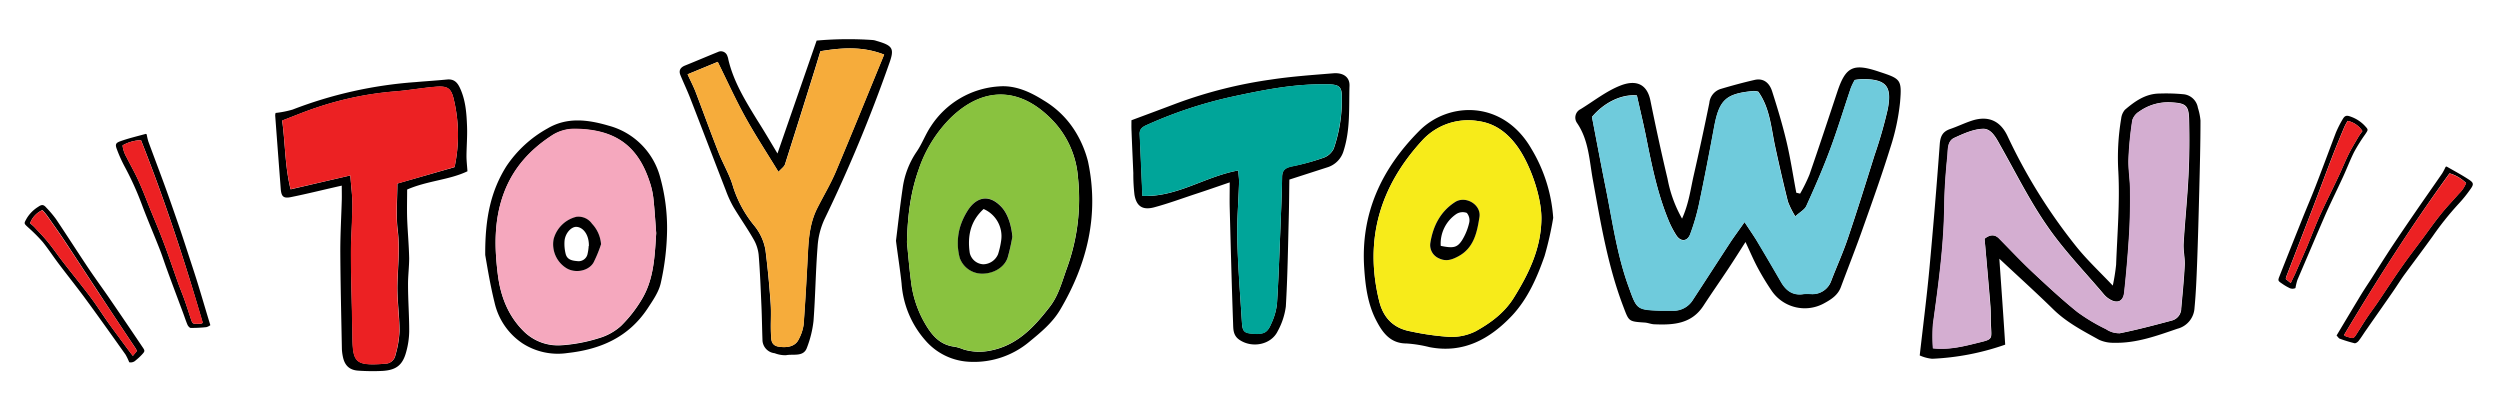<svg xmlns="http://www.w3.org/2000/svg" viewBox="0 0 616 100"><defs><style>.cls-1{fill:#6fcbdc;}.cls-2{fill:#d4aed1;}.cls-3{fill:#f6ac3b;}.cls-4{fill:#ec2123;}.cls-5{fill:#89c23f;}.cls-6{fill:#00a599;}.cls-7{fill:#f5a8be;}.cls-8{fill:#f7eb1a;}.cls-9{fill:none;}</style></defs><g id="レイヤー_2" data-name="レイヤー 2"><g id="レイヤー_3" data-name="レイヤー 3"><path d="M443.55,47.71a39.74,39.74,0,0,0,2.3-4.68c2.35-6.78,4.6-13.59,6.86-20.4,2.05-6.17,3.9-7.1,10.17-5,5.45,1.79,5.77,1.89,5.3,7.52a53.72,53.72,0,0,1-2.38,11.17c-2.05,6.61-4.38,13.14-6.7,19.66-1.75,5-3.68,9.84-5.51,14.76-.72,1.94-2.31,3-4,3.92a9.87,9.87,0,0,1-13.16-3.17,63.42,63.42,0,0,1-3.34-5.53c-1-1.87-1.83-3.83-3-6.33-1.54,2.4-2.83,4.46-4.17,6.48-2.05,3.09-4.18,6.14-6.21,9.25-2.92,4.47-7.39,4.74-12,4.55-.82,0-1.63-.38-2.45-.43-4-.26-3.88-.27-5.24-3.84-3.88-10.12-5.61-20.73-7.54-31.32-.87-4.77-1-9.77-3.89-14a2.31,2.31,0,0,1,.88-3.43c3.26-2,6.35-4.47,9.86-5.83,3.26-1.26,6.4-.85,7.33,3.71,1.31,6.45,2.7,12.88,4.22,19.27a31.63,31.63,0,0,0,3.58,9.83c1.63-3.64,2.06-7,2.8-10.35,1.37-6,2.69-12.09,3.92-18.16A4,4,0,0,1,424,21.91c2.75-.82,5.51-1.57,8.3-2.21,2.31-.54,3.72.82,4.35,2.79,1.31,4.09,2.55,8.2,3.54,12.37s1.62,8.42,2.42,12.63Zm-13.7,7c1.49,2.27,2.51,3.71,3.41,5.21,1.91,3.18,3.77,6.38,5.63,9.59,1.25,2.16,3,3.36,5.57,2.93a12,12,0,0,1,1.8,0,4.89,4.89,0,0,0,5-3.35c1.33-3.46,2.87-6.84,4.05-10.34,2.3-6.8,4.44-13.65,6.58-20.5a108.55,108.55,0,0,0,3.26-11.35c1.13-5.74-.45-7.42-6.28-7.42a16.39,16.39,0,0,0-1.85.21,16.26,16.26,0,0,0-.94,1.93c-1.73,5.09-3.28,10.24-5.16,15.27-1.74,4.69-3.76,9.28-5.82,13.83-.41.92-1.56,1.51-2.73,2.58a20.81,20.81,0,0,1-1.81-3.63c-1.13-4.51-2.16-9-3.15-13.58s-1.28-9.49-4.16-13.51a4.84,4.84,0,0,0-1.15-.17c-6.89.64-8.48,2.17-9.75,9-1.17,6.35-2.4,12.69-3.73,19a53.32,53.32,0,0,1-2.12,7.22c-.7,1.91-2.36,2-3.45.32a22.78,22.78,0,0,1-1.84-3.49c-2.78-6.64-4.2-13.66-5.6-20.69-.7-3.48-1.54-6.93-2.28-10.27-3.9-.36-8.2,1.86-11.07,5.3,1.17,6.07,2.27,11.94,3.45,17.78,1.64,8.08,2.74,16.27,5.59,24.07,2,5.61,1.95,5.65,7.84,5.88.95,0,1.91,0,2.86,0a5.64,5.64,0,0,0,5.16-2.71c3.13-4.78,6.23-9.59,9.36-14.38C427.41,58.15,428.38,56.84,429.85,54.73Z"/><path d="M492.64,63.75c.49,7.16,1,14.06,1.44,21.17a62.43,62.43,0,0,1-18,3.48,9.73,9.73,0,0,1-3.06-.82c.82-7.26,1.7-14.1,2.35-21q1.44-15.5,2.58-31c.14-2,.71-3.15,2.57-3.79s3.54-1.47,5.35-2.06c4-1.3,7,0,8.78,3.79A135.46,135.46,0,0,0,511.7,60.88c2.59,3.21,5.63,6.05,8.89,9.49a47.85,47.85,0,0,0,.82-5.14c.29-7.63.94-15.29.55-22.89a58,58,0,0,1,.7-13.12,4,4,0,0,1,.92-2.17c2.48-2.12,5.13-4,8.6-4a44.5,44.5,0,0,1,6,.19,4,4,0,0,1,3.38,3.32,14.48,14.48,0,0,1,.64,3.14c0,5.74-.16,11.48-.3,17.22-.15,5.95-.31,11.91-.53,17.86-.14,3.69-.29,7.4-.64,11.08A5.6,5.6,0,0,1,536.51,81c-5.09,1.74-10.11,3.6-15.58,3.46a8.44,8.44,0,0,1-3.73-.74c-4-2.22-8-4.28-11.31-7.54C501.67,72.05,497.25,68.06,492.64,63.75ZM489,58.82c1.57-1.24,2.7-1,3.78.13,2.69,2.73,5.32,5.53,8.11,8.15,3.57,3.35,7.16,6.7,11,9.77A44.87,44.87,0,0,0,519,81.11a5.71,5.71,0,0,0,3.37,1c4.31-.87,8.58-2,12.83-3.14A3.08,3.08,0,0,0,537.47,76c.32-3.56.68-7.11.86-10.68.08-1.77-.38-3.58-.27-5.35.33-5.6.93-11.2,1.2-16.8.23-4.62.26-9.25.14-13.87-.09-3.43-.92-3.9-4.46-4.09a12.23,12.23,0,0,0-7.77,2.23,3.88,3.88,0,0,0-1.72,2.13,83.29,83.29,0,0,0-.94,9.58c-.09,2.5.36,5,.38,7.51,0,3.58,0,7.17-.21,10.74-.3,4.89-.71,9.78-1.24,14.64-.26,2.32-1.87,2.87-3.82,1.54a5.42,5.42,0,0,1-1.09-.93c-4.77-5.66-10-11-14.17-17.11-4.34-6.26-7.74-13.17-11.52-19.82-1-1.8-2.16-4.05-4.23-4-2.39.1-4.81,1.19-7.05,2.23-1.75.81-1.53,2.9-1.69,4.49-.4,4-.71,8.11-.76,12.17-.1,9.83-1.45,19.53-2.79,29.24a43.53,43.53,0,0,0,0,5.94c4.14.46,7.84-.55,11.56-1.47,3-.73,2.91-.76,2.72-3.79-.12-1.78,0-3.57-.16-5.34C490,69.8,489.5,64.35,489,58.82Z"/><path d="M191.57,37.82c3.3-9.53,6.44-18.57,9.65-27.82A87.25,87.25,0,0,1,215,9.86a3.69,3.69,0,0,1,.92.2c4.12,1.19,4.54,1.87,3.13,5.74A365.66,365.66,0,0,1,203.16,54a18.93,18.93,0,0,0-1.71,6.82c-.48,6.08-.54,12.19-1,18.27a26.29,26.29,0,0,1-1.62,6.58c-.84,2.37-3.37,1.48-5.18,1.86a7.41,7.41,0,0,1-2.78-.5,3.35,3.35,0,0,1-3-3.36c-.1-2.75-.13-5.5-.25-8.25-.19-4.23-.34-8.46-.69-12.67a9.65,9.65,0,0,0-1.3-3.88c-1.53-2.68-3.34-5.23-4.92-7.88a27,27,0,0,1-1.86-4.06c-2.95-7.58-5.83-15.17-8.78-22.75-.74-1.91-1.64-3.78-2.42-5.68-.44-1.1-.05-1.88,1.16-2.36,2.71-1.09,5.4-2.24,8.11-3.34a1.66,1.66,0,0,1,2.3,1,3.46,3.46,0,0,1,.24.85c1.27,5.46,4.22,10.23,7.15,15C188.22,32.17,189.73,34.75,191.57,37.82ZM169.42,18.31c.78,1.71,1.43,2.94,1.93,4.23,1.91,5,3.72,10,5.68,15,1.12,2.86,2.79,5.57,3.6,8.49a28.79,28.79,0,0,0,5.08,9.4,13.08,13.08,0,0,1,2.89,6.14q.83,6.59,1.28,13.21c.18,2.56-.06,5.14.09,7.7.07,1.18,0,2.64,1.93,2.94,2.33.35,4.12-.19,4.89-1.79A11,11,0,0,0,198,80c.45-6,.77-12,1.08-18,.19-3.65.56-7.27,2.25-10.64,1.51-3,3.27-5.95,4.58-9,4-9.51,7.88-19.07,11.93-28.91-5.34-2.09-10.45-1.7-15.7-.83-.48,1.59-.9,3-1.34,4.41q-3.66,11.73-7.39,23.47c-.17.54-.81,1-1.61,1.84-2.89-4.74-5.68-9-8.13-13.42s-4.51-9-6.83-13.68Z"/><path d="M84.21,45.74c-4.47,1-8.44,2-12.44,2.81-1.93.41-2.45-.09-2.6-2.07q-.69-9-1.36-18a2.1,2.1,0,0,1,.1-.65A24.05,24.05,0,0,0,72.1,27a104.51,104.51,0,0,1,30.15-6.76c2.63-.23,5.26-.39,7.89-.65,1.64-.16,2.49.62,3.15,2,1.45,3.05,1.67,6.31,1.79,9.57.09,2.43-.12,4.87-.14,7.3,0,1.14.14,2.27.24,3.74-4.5,2.16-9.83,2.31-14.86,4.5,0,2.29-.07,4.69,0,7.1.12,3.27.43,6.53.5,9.8,0,2.21-.3,4.43-.28,6.64,0,3.79.3,7.58.29,11.38a20,20,0,0,1-.72,5c-.86,3.29-2.43,4.56-5.82,4.77a50.39,50.39,0,0,1-6-.06c-2.21-.14-3.39-1.3-3.82-3.51a11,11,0,0,1-.23-1.89c-.15-8-.35-16.08-.39-24.12,0-4.23.25-8.45.37-12.68C84.24,48.07,84.21,47,84.21,45.74Zm2.11-2.51c.2,2.77.53,5.07.52,7.37,0,4-.37,8-.35,12,0,6.88.29,13.75.37,20.63.07,5.94.89,6.78,6.81,6.47.32,0,.63-.11,1-.1a2.6,2.6,0,0,0,2.78-2.13,24.39,24.39,0,0,0,1-5.88c0-3.88-.62-7.76-.51-11.62.12-4.41.62-8.77.07-13.23-.46-3.75-.09-7.61-.09-11.52L112,41.19a37.49,37.49,0,0,0-.08-16.2c-.7-3.29-1.52-3.87-4.82-3.58s-6.7.9-10.06,1.15a80.63,80.63,0,0,0-19.15,4c-2.78.92-5.48,2.06-8.37,3.16.79,5.67.65,11.16,2.08,16.94Z"/><path d="M220.77,59.33c.52-4.19,1-8.57,1.64-12.92a20.9,20.9,0,0,1,3.43-9c1.38-2,2.19-4.32,3.54-6.31a21.62,21.62,0,0,1,16.76-9.81c4-.33,7.66,1.33,11,3.44a22.89,22.89,0,0,1,8.09,8.12,26.39,26.39,0,0,1,2.84,6.88c2.82,13.13-.15,25.27-6.87,36.63-1.9,3.2-4.77,5.55-7.63,7.9A21.21,21.21,0,0,1,239,89.15a15.24,15.24,0,0,1-11-5.29,23.67,23.67,0,0,1-5.85-14C221.78,66.39,221.23,63,220.77,59.33Zm2.7.36c.25,2.43.54,6,1,9.58a26.86,26.86,0,0,0,3,9.64c1.76,3.21,3.79,6.11,7.89,6.55a12.74,12.74,0,0,1,2.1.66,13.47,13.47,0,0,0,6.56.27c6.63-1.29,10.8-5.81,14.66-10.8,2.18-2.82,3-6.21,4.21-9.5a49.84,49.84,0,0,0,2.72-22.41,22.83,22.83,0,0,0-5.54-13.25c-7.88-8.79-17.21-9.6-25.68-1.5a32.69,32.69,0,0,0-8,12.8C224.44,47.13,223.64,52.79,223.47,59.69Z"/><path d="M278.79,29.63c4.14-1.54,7.69-2.86,11.23-4.2a111.94,111.94,0,0,1,23.19-5.83c5.07-.77,10.2-1.12,15.31-1.54,2.4-.2,4.06.89,4,3.05-.17,5.34.23,10.75-1.44,16A6,6,0,0,1,327,41.25l-9.3,3c-.05,3-.06,6.24-.15,9.44-.19,7.28-.29,14.57-.72,21.84a17.17,17.17,0,0,1-2,6.06c-1.62,3.38-6.34,4.27-9.45,2.13-1.61-1.1-1.49-2.7-1.55-4.17-.34-9.44-.58-18.89-.83-28.33-.05-1.9,0-3.79,0-6.28-3.12,1.06-5.77,2-8.43,2.86-3.39,1.12-6.74,2.36-10.17,3.28-2.85.77-4.37-.25-4.86-3.05a43.6,43.6,0,0,1-.29-5.37c-.15-3.45-.31-6.9-.44-10.34C278.76,31.39,278.79,30.45,278.79,29.63ZM305.1,42c.09,1.23.23,2.13.2,3-.13,4.66-.55,9.33-.43,14,.18,6.81.72,13.61,1.14,20.41.14,2.29.57,2.67,2.82,2.8,2.67.15,3.47-.23,4.47-2.63a15.2,15.2,0,0,0,1.35-4.79c.4-6.2.6-12.42.85-18.63.16-4.19.36-8.37.41-12.55,0-1.9,1-2.35,2.65-2.68a56.57,56.57,0,0,0,7.58-2.06,4.43,4.43,0,0,0,2.5-2.24,36.71,36.71,0,0,0,2-12.62c0-2.58-.57-3.11-3.16-3.23-.6,0-1.2,0-1.8,0-7.59,0-15,1.53-22.32,3.11a107,107,0,0,0-20.7,6.88c-1.08.47-1.89,1-1.83,2.3.23,5,.44,10,.67,15.22C290.09,48.59,296.81,43.53,305.1,42Z"/><path d="M119.56,62.83C119.5,53.6,121,47,124.75,41a29.18,29.18,0,0,1,10.16-9.35c4.75-2.81,9.82-2.22,15-.7a17.92,17.92,0,0,1,12.78,12.82,46.68,46.68,0,0,1,1.68,12.74,62.9,62.9,0,0,1-1.54,13.16c-.48,2.27-2,4.41-3.32,6.42-4.68,7-11.51,10-19.72,10.9a16.05,16.05,0,0,1-11.06-2.4,16.41,16.41,0,0,1-6.86-10C120.73,70,120,65.33,119.56,62.83Zm42.13-5.39c-.22-2.78-.38-5.73-.71-8.66a19.22,19.22,0,0,0-.93-4c-2.9-8.82-8.44-12.87-18.32-13a10.3,10.3,0,0,0-5.42,1.43c-5.55,3.53-9.87,8.16-12.2,14.53-2.41,6.58-2.28,13.32-1.43,20.05.66,5.21,2.51,10.06,6.38,13.87a12,12,0,0,0,9.21,3.43,39.38,39.38,0,0,0,9.29-1.75,14,14,0,0,0,5.44-3,32.42,32.42,0,0,0,5.07-6.45C161.13,68.87,161.31,63.21,161.69,57.44Z"/><path d="M382.71,53.68a81.71,81.71,0,0,1-2.12,9.38c-1.85,5.31-4.14,10.54-8,14.68-5.47,5.79-12,9.43-20.39,7.79a31.6,31.6,0,0,0-5.66-.9c-4,0-5.92-2.73-7.47-5.74-2.07-4-2.64-8.45-2.93-12.86-.89-13.4,4.23-24.4,13.57-33.79,7.22-7.26,20.63-7.65,27.6,4.38A37.91,37.91,0,0,1,382.71,53.68Zm-2.92.73C380,49,377.25,41,374.15,36.48c-2.37-3.44-5.5-6-9.8-6.62a15.34,15.34,0,0,0-14,4.86C340,46,336.13,59.08,339.82,74.14c1,4.14,3.5,6.73,7.71,7.5A64.94,64.94,0,0,0,357.09,83a13.23,13.23,0,0,0,6.55-1.42c3.63-2,7-4.48,9.35-8.21C376.64,67.52,379.59,61.47,379.79,54.41Z"/><path class="cls-1" d="M429.85,54.73c-1.47,2.11-2.44,3.42-3.34,4.78-3.13,4.79-6.23,9.6-9.36,14.38A5.64,5.64,0,0,1,412,76.6c-.95,0-1.91,0-2.86,0-5.89-.23-5.79-.27-7.84-5.88-2.85-7.8-4-16-5.59-24.07-1.18-5.84-2.28-11.71-3.45-17.78,2.87-3.44,7.17-5.66,11.07-5.3.74,3.34,1.58,6.79,2.28,10.27,1.4,7,2.82,14,5.6,20.69A22.78,22.78,0,0,0,413,58c1.09,1.71,2.75,1.59,3.45-.32a53.32,53.32,0,0,0,2.12-7.22c1.33-6.32,2.56-12.66,3.73-19,1.27-6.86,2.86-8.39,9.75-9a4.84,4.84,0,0,1,1.15.17c2.88,4,3.16,8.88,4.16,13.51s2,9.07,3.15,13.58a20.81,20.81,0,0,0,1.81,3.63c1.17-1.07,2.32-1.66,2.73-2.58,2.06-4.55,4.08-9.14,5.82-13.83,1.88-5,3.43-10.18,5.16-15.27a16.26,16.26,0,0,1,.94-1.93,16.39,16.39,0,0,1,1.85-.21c5.83,0,7.41,1.68,6.28,7.42a108.55,108.55,0,0,1-3.26,11.35c-2.14,6.85-4.28,13.7-6.58,20.5-1.18,3.5-2.72,6.88-4.05,10.34a4.89,4.89,0,0,1-5,3.35,12,12,0,0,0-1.8,0c-2.61.43-4.32-.77-5.57-2.93-1.86-3.21-3.72-6.41-5.63-9.59C432.36,58.44,431.34,57,429.85,54.73Z"/><path class="cls-2" d="M489,58.82c.46,5.53.94,11,1.36,16.43.14,1.77,0,3.56.16,5.34.19,3,.24,3.06-2.72,3.79-3.72.92-7.42,1.93-11.56,1.47a43.53,43.53,0,0,1,0-5.94c1.34-9.71,2.69-19.41,2.79-29.24.05-4.06.36-8.13.76-12.17.16-1.59-.06-3.68,1.69-4.49,2.24-1,4.66-2.13,7.05-2.23,2.07-.09,3.21,2.16,4.23,4,3.78,6.65,7.18,13.56,11.52,19.82,4.21,6.07,9.4,11.45,14.17,17.11a5.42,5.42,0,0,0,1.09.93c2,1.33,3.56.78,3.82-1.54.53-4.86.94-9.75,1.24-14.64.22-3.57.24-7.16.21-10.74,0-2.5-.47-5-.38-7.51a83.29,83.29,0,0,1,.94-9.58,3.88,3.88,0,0,1,1.72-2.13,12.23,12.23,0,0,1,7.77-2.23c3.54.19,4.37.66,4.46,4.09.12,4.62.09,9.25-.14,13.87-.27,5.6-.87,11.2-1.2,16.8-.11,1.77.35,3.58.27,5.35-.18,3.57-.54,7.12-.86,10.68a3.08,3.08,0,0,1-2.31,2.91c-4.25,1.14-8.52,2.27-12.83,3.14a5.71,5.71,0,0,1-3.37-1,44.87,44.87,0,0,1-7.07-4.24c-3.8-3.07-7.39-6.42-11-9.77-2.79-2.62-5.42-5.42-8.11-8.15C491.74,57.85,490.61,57.58,489,58.82Z"/><path class="cls-3" d="M169.42,18.31l7.45-3.06c2.32,4.68,4.4,9.27,6.83,13.68s5.24,8.68,8.13,13.42c.8-.89,1.44-1.3,1.61-1.84q3.75-11.73,7.39-23.47c.44-1.41.86-2.82,1.34-4.41,5.25-.87,10.36-1.26,15.7.83-4.05,9.84-7.91,19.4-11.93,28.91-1.31,3.09-3.07,6-4.58,9-1.69,3.37-2.06,7-2.25,10.64-.31,6-.63,12-1.08,18a11,11,0,0,1-1.24,3.63c-.77,1.6-2.56,2.14-4.89,1.79C190,85.14,190,83.68,190,82.5c-.15-2.56.09-5.14-.09-7.7q-.47-6.61-1.28-13.21a13.08,13.08,0,0,0-2.89-6.14,28.79,28.79,0,0,1-5.08-9.4c-.81-2.92-2.48-5.63-3.6-8.49-2-5-3.77-10-5.68-15C170.85,21.25,170.2,20,169.42,18.31Z"/><path class="cls-4" d="M86.32,43.23,71.61,46.62c-1.43-5.78-1.29-11.27-2.08-16.94,2.89-1.1,5.59-2.24,8.37-3.16a80.63,80.63,0,0,1,19.15-4c3.36-.25,6.7-.86,10.06-1.15s4.12.29,4.82,3.58a37.49,37.49,0,0,1,.08,16.2L97.87,45.26c0,3.91-.37,7.77.09,11.52.55,4.46.05,8.82-.07,13.23-.11,3.86.5,7.74.51,11.62a24.39,24.39,0,0,1-1,5.88,2.6,2.6,0,0,1-2.78,2.13c-.32,0-.63.08-1,.1-5.92.31-6.74-.53-6.81-6.47-.08-6.88-.33-13.75-.37-20.63,0-4,.33-8,.35-12C86.85,48.3,86.52,46,86.32,43.23Z"/><path class="cls-5" d="M223.47,59.69c.17-6.9,1-12.56,2.9-18a32.69,32.69,0,0,1,8-12.8c8.47-8.1,17.8-7.29,25.68,1.5a22.83,22.83,0,0,1,5.54,13.25,49.84,49.84,0,0,1-2.72,22.41c-1.17,3.29-2,6.68-4.21,9.5-3.86,5-8,9.51-14.66,10.8a13.47,13.47,0,0,1-6.56-.27,12.74,12.74,0,0,0-2.1-.66c-4.1-.44-6.13-3.34-7.89-6.55a26.86,26.86,0,0,1-3-9.64C224,65.71,223.72,62.12,223.47,59.69Zm26-1.36c-.26-2.94-1.19-5.75-2.72-7.38-3.32-3.53-6.51-2.11-8.46,1.18a16.7,16.7,0,0,0-1.59,3.4,14.17,14.17,0,0,0-.2,8,5.87,5.87,0,0,0,5.32,3.87c2.93,0,5.66-1.5,6.48-3.93A49.64,49.64,0,0,0,249.45,58.33Z"/><path class="cls-6" d="M305.1,42c-8.29,1.5-15,6.56-23.64,6.27-.23-5.27-.44-10.25-.67-15.22-.06-1.33.75-1.83,1.83-2.3a107,107,0,0,1,20.7-6.88c7.34-1.58,14.73-3.11,22.32-3.11.6,0,1.2,0,1.8,0,2.59.12,3.16.65,3.16,3.23a36.71,36.71,0,0,1-2,12.62,4.43,4.43,0,0,1-2.5,2.24A56.57,56.57,0,0,1,318.56,41c-1.6.33-2.62.78-2.65,2.68-.05,4.18-.25,8.36-.41,12.55-.25,6.21-.45,12.43-.85,18.63a15.2,15.2,0,0,1-1.35,4.79c-1,2.4-1.8,2.78-4.47,2.63-2.25-.13-2.68-.51-2.82-2.8-.42-6.8-1-13.6-1.14-20.41-.12-4.65.3-9.32.43-14C305.33,44.16,305.19,43.26,305.1,42Z"/><path class="cls-7" d="M161.69,57.44c-.38,5.77-.56,11.43-3.62,16.37A32.42,32.42,0,0,1,153,80.26a14,14,0,0,1-5.44,3,39.38,39.38,0,0,1-9.29,1.75,12,12,0,0,1-9.21-3.43c-3.87-3.81-5.72-8.66-6.38-13.87-.85-6.73-1-13.47,1.43-20.05,2.33-6.37,6.65-11,12.2-14.53a10.3,10.3,0,0,1,5.42-1.43c9.88.14,15.42,4.19,18.32,13a19.22,19.22,0,0,1,.93,4C161.31,51.71,161.47,54.66,161.69,57.44ZM148.1,60.18a8.22,8.22,0,0,0-2.23-5,4.05,4.05,0,0,0-3.89-1.7,7.7,7.7,0,0,0-5.57,5.5A6.92,6.92,0,0,0,139.48,66c2.11,1.37,5.44.85,6.74-1.28A31.63,31.63,0,0,0,148.1,60.18Z"/><path class="cls-8" d="M379.79,54.41c-.2,7.06-3.15,13.11-6.8,19-2.32,3.73-5.72,6.17-9.35,8.21A13.23,13.23,0,0,1,357.09,83a64.94,64.94,0,0,1-9.56-1.37c-4.21-.77-6.69-3.36-7.71-7.5-3.69-15.06.21-28.13,10.5-39.42a15.34,15.34,0,0,1,14-4.86c4.3.58,7.43,3.18,9.8,6.62C377.25,41,380,49,379.79,54.41ZM352.43,59.9a3.55,3.55,0,0,0,2.08,3.75c1.72.85,3.19.36,4.75-.47,3.92-2.08,4.66-6,5.25-9.71.49-3.07-3.4-5.33-6-3.69C354.78,52.2,353.06,55.93,352.43,59.9Z"/><path d="M249.45,58.33a49.64,49.64,0,0,1-1.17,5.17c-.82,2.43-3.55,4-6.48,3.93a5.87,5.87,0,0,1-5.32-3.87,14.17,14.17,0,0,1,.2-8,16.7,16.7,0,0,1,1.59-3.4c1.95-3.29,5.14-4.71,8.46-1.18C248.26,52.58,249.19,55.39,249.45,58.33Zm-7.09-6.83c-3.29,3-4,6.72-3.42,10.78a3.59,3.59,0,0,0,3.35,2.84,4.05,4.05,0,0,0,3.63-2.48,19.8,19.8,0,0,0,.77-3.39A7.29,7.29,0,0,0,242.36,51.5Z"/><path d="M148.1,60.18a31.63,31.63,0,0,1-1.88,4.56c-1.3,2.13-4.63,2.65-6.74,1.28a6.92,6.92,0,0,1-3.07-7.09,7.7,7.7,0,0,1,5.57-5.5,4.05,4.05,0,0,1,3.89,1.7A8.22,8.22,0,0,1,148.1,60.18Zm-3,.44c.07-2.67-1.32-4.58-3-4.72-1.3-.11-2.84,1.54-3,3.48a10.12,10.12,0,0,0,.26,3.1c.34,1.5,1.56,1.75,2.9,1.86a2.25,2.25,0,0,0,2.53-1.85A11.08,11.08,0,0,0,145.05,60.62Z"/><path d="M352.43,59.9c.63-4,2.35-7.7,6.11-10.12,2.57-1.64,6.46.62,6,3.69-.59,3.71-1.33,7.63-5.25,9.71-1.56.83-3,1.32-4.75.47A3.55,3.55,0,0,1,352.43,59.9Zm2.55.68c3.1.63,4.07.47,5.28-1.4A14.14,14.14,0,0,0,362,54.93a2.8,2.8,0,0,0-.58-2.47,2.91,2.91,0,0,0-2.59.28A8.79,8.79,0,0,0,355,60.58Z"/><path d="M575.73,82.67c1.87-3.12,3.58-6,5.33-8.89,1-1.7,2.1-3.37,3.17-5,1.66-2.61,3.31-5.23,5-7.81,2-3,4.08-6.05,6.15-9.06s4.28-6.14,6.4-9.22a14.75,14.75,0,0,0,.82-1.58c.09,0,.2-.1.26-.07,1.87,1.08,3.79,2.09,5.59,3.29,1.07.72,1.08,1.13.32,2.2a32.67,32.67,0,0,1-2.95,3.67,74.51,74.51,0,0,0-6.4,8c-2.29,3.19-4.66,6.33-7,9.51-1,1.39-1.89,2.84-2.87,4.25-2.18,3.15-4.39,6.28-6.58,9.43-.61.87-1.16,1.78-1.82,2.62-.22.28-.71.63-1,.56a34.35,34.35,0,0,1-3.7-1.14C576.18,83.25,575.93,82.86,575.73,82.67Zm1.85-.13c.1.08.18.2.3.25a5.25,5.25,0,0,0,.79.27c1.21.34,1.29.31,2-.8.84-1.32,1.67-2.66,2.55-4s1.78-2.48,2.63-3.74c1.95-2.87,3.83-5.78,5.82-8.62,1.64-2.35,3.39-4.62,5.1-6.92,1.57-2.12,3.09-4.27,4.74-6.32,1.38-1.73,2.93-3.32,4.4-5a7.52,7.52,0,0,0,1.73-2.57,9.58,9.58,0,0,0-4.08-2.39C594.22,55.58,585.71,68.92,577.58,82.54Z"/><path class="cls-4" d="M577.58,82.54c8.13-13.62,16.64-27,26-39.79a9.58,9.58,0,0,1,4.08,2.39,7.52,7.52,0,0,1-1.73,2.57c-1.47,1.67-3,3.26-4.4,5-1.65,2-3.17,4.2-4.74,6.32-1.71,2.3-3.46,4.57-5.1,6.92-2,2.84-3.87,5.75-5.82,8.62-.85,1.26-1.77,2.48-2.63,3.74s-1.71,2.64-2.55,4c-.71,1.11-.79,1.14-2,.8a5.25,5.25,0,0,1-.79-.27C577.76,82.74,577.68,82.62,577.58,82.54Z"/><path d="M50.83,80.61A33.43,33.43,0,0,1,47,80.8c-.28,0-.67-.46-.81-.79-.42-1-.74-2-1.11-3-1.34-3.59-2.7-7.18-4-10.77-.59-1.6-1.1-3.24-1.73-4.83-1.43-3.66-3-7.28-4.37-10.94a74.57,74.57,0,0,0-4.22-9.34,34.52,34.52,0,0,1-1.94-4.29c-.47-1.22-.36-1.62.86-2.05,2-.72,4.15-1.22,6.24-1.8.06,0,.15.08.23.13a14.19,14.19,0,0,0,.4,1.74c1.29,3.51,2.62,7,3.91,10.52S42.9,52.25,44.1,55.7c1,2.92,1.95,5.87,2.91,8.81.62,1.89,1.24,3.77,1.82,5.67,1,3.23,1.92,6.46,3,9.94A2.75,2.75,0,0,1,50.83,80.61ZM34.75,34.54a9.76,9.76,0,0,0-4.55,1.29,7.63,7.63,0,0,0,1,2.93c1,2,2.11,3.91,3,5.92,1.09,2.4,2,4.86,3,7.3,1.09,2.66,2.21,5.29,3.22,8,1.22,3.24,2.32,6.53,3.49,9.79.52,1.43,1.11,2.84,1.62,4.28s1,3,1.49,4.47c.41,1.25.47,1.3,1.74,1.27a5.69,5.69,0,0,0,.83-.06,1.62,1.62,0,0,0,.35-.17C45.53,64.33,40.6,49.29,34.75,34.54Z"/><path class="cls-4" d="M50,79.54c-4.49-15.21-9.42-30.25-15.27-45a9.76,9.76,0,0,0-4.55,1.29,7.63,7.63,0,0,0,1,2.93c1,2,2.11,3.91,3,5.92,1.09,2.4,2,4.86,3,7.3,1.09,2.66,2.21,5.29,3.22,8,1.22,3.24,2.32,6.53,3.49,9.79.52,1.43,1.11,2.84,1.62,4.28s1,3,1.49,4.47c.41,1.25.47,1.3,1.74,1.27a5.69,5.69,0,0,0,.83-.06A1.62,1.62,0,0,0,50,79.54Z"/><path d="M31.84,89.26a15.23,15.23,0,0,0-.9-1.88C27.51,82.56,24.09,77.74,20.6,73c-2-2.68-4.06-5.26-6.06-7.91-1.37-1.8-2.61-3.71-4-5.45A40,40,0,0,0,6.9,56c-1.09-1-1-.94-.3-2.22a8.55,8.55,0,0,1,2.8-2.81c.87-.61,1.32-.61,2,.18A27.16,27.16,0,0,1,13.81,54c2.62,3.91,5.17,7.88,7.78,11.8,1.62,2.42,3.33,4.77,5,7.17q4.28,6.24,8.49,12.5c.69,1,.67,1.07-.2,2a13.62,13.62,0,0,1-1.43,1.31A1.74,1.74,0,0,1,31.84,89.26ZM7.41,55c.45.4.85.71,1.19,1.08,1.13,1.22,2.29,2.41,3.33,3.7,1.28,1.58,2.42,3.26,3.67,4.86,2.23,2.88,4.55,5.7,6.74,8.62,1.61,2.14,3,4.41,4.59,6.59s2.94,4,4.41,6l1.39,1.83,1-1.21c-.14-.28-.2-.46-.3-.61-3.35-5-6.71-10.06-10-15.11-2.5-3.77-4.94-7.57-7.45-11.34-1.43-2.15-2.93-4.25-4.42-6.37a15.45,15.45,0,0,0-1.11-1.28A5.73,5.73,0,0,0,7.41,55Z"/><path class="cls-4" d="M7.41,55a5.73,5.73,0,0,1,3-3.2,15.45,15.45,0,0,1,1.11,1.28c1.49,2.12,3,4.22,4.42,6.37,2.51,3.77,5,7.57,7.45,11.34,3.34,5,6.7,10.07,10.05,15.11.1.15.16.33.3.61l-1,1.21-1.39-1.83c-1.47-2-3-4-4.41-6s-3-4.45-4.59-6.59c-2.19-2.92-4.51-5.74-6.74-8.62-1.25-1.6-2.39-3.28-3.67-4.86-1-1.29-2.2-2.48-3.33-3.7C8.26,55.68,7.86,55.37,7.41,55Z"/><path d="M564,70.9a12.21,12.21,0,0,1-1.68-1c-1.05-.71-1.09-.75-.63-1.9q2.76-7,5.57-14c1.08-2.71,2.24-5.38,3.29-8.09,1.71-4.39,3.33-8.81,5-13.2a26.82,26.82,0,0,1,1.69-3.34c.53-.93,1-1,2-.62a8.78,8.78,0,0,1,3.35,2.14c1,1.09,1,1,.18,2.23a41.92,41.92,0,0,0-2.72,4.34c-1,2-1.81,4.15-2.76,6.2-1.38,3-2.87,6-4.21,9-2.36,5.42-4.66,10.87-7,16.32a13.89,13.89,0,0,0-.48,2A1.7,1.7,0,0,1,564,70.9Zm14.45-41.11a15,15,0,0,0-.81,1.49c-1,2.39-2,4.77-2.93,7.18-1.63,4.22-3.19,8.46-4.81,12.69-2.17,5.64-4.36,11.28-6.53,16.92a4.43,4.43,0,0,0-.16.67l1.22,1c.36-.79.67-1.44,1-2.09,1-2.28,2-4.55,3-6.85,1-2.47,2-5,3.05-7.43,1.5-3.32,3.16-6.58,4.71-9.88.87-1.83,1.62-3.72,2.52-5.54.74-1.48,1.61-2.9,2.45-4.33a15.9,15.9,0,0,1,.94-1.31A5.78,5.78,0,0,0,578.48,29.79Z"/><path class="cls-4" d="M582.09,32.27a5.78,5.78,0,0,0-3.61-2.48,15,15,0,0,0-.81,1.49c-1,2.39-2,4.77-2.93,7.18-1.63,4.22-3.19,8.46-4.81,12.69-2.17,5.64-4.36,11.28-6.53,16.92a4.43,4.43,0,0,0-.16.67l1.22,1c.36-.79.67-1.44,1-2.09,1-2.28,2-4.55,3-6.85,1-2.47,2-5,3.05-7.43,1.5-3.32,3.16-6.58,4.71-9.88.87-1.83,1.62-3.72,2.52-5.54.74-1.48,1.61-2.9,2.45-4.33A15.9,15.9,0,0,1,582.09,32.27Z"/><rect class="cls-9" width="616" height="100"/></g></g></svg>